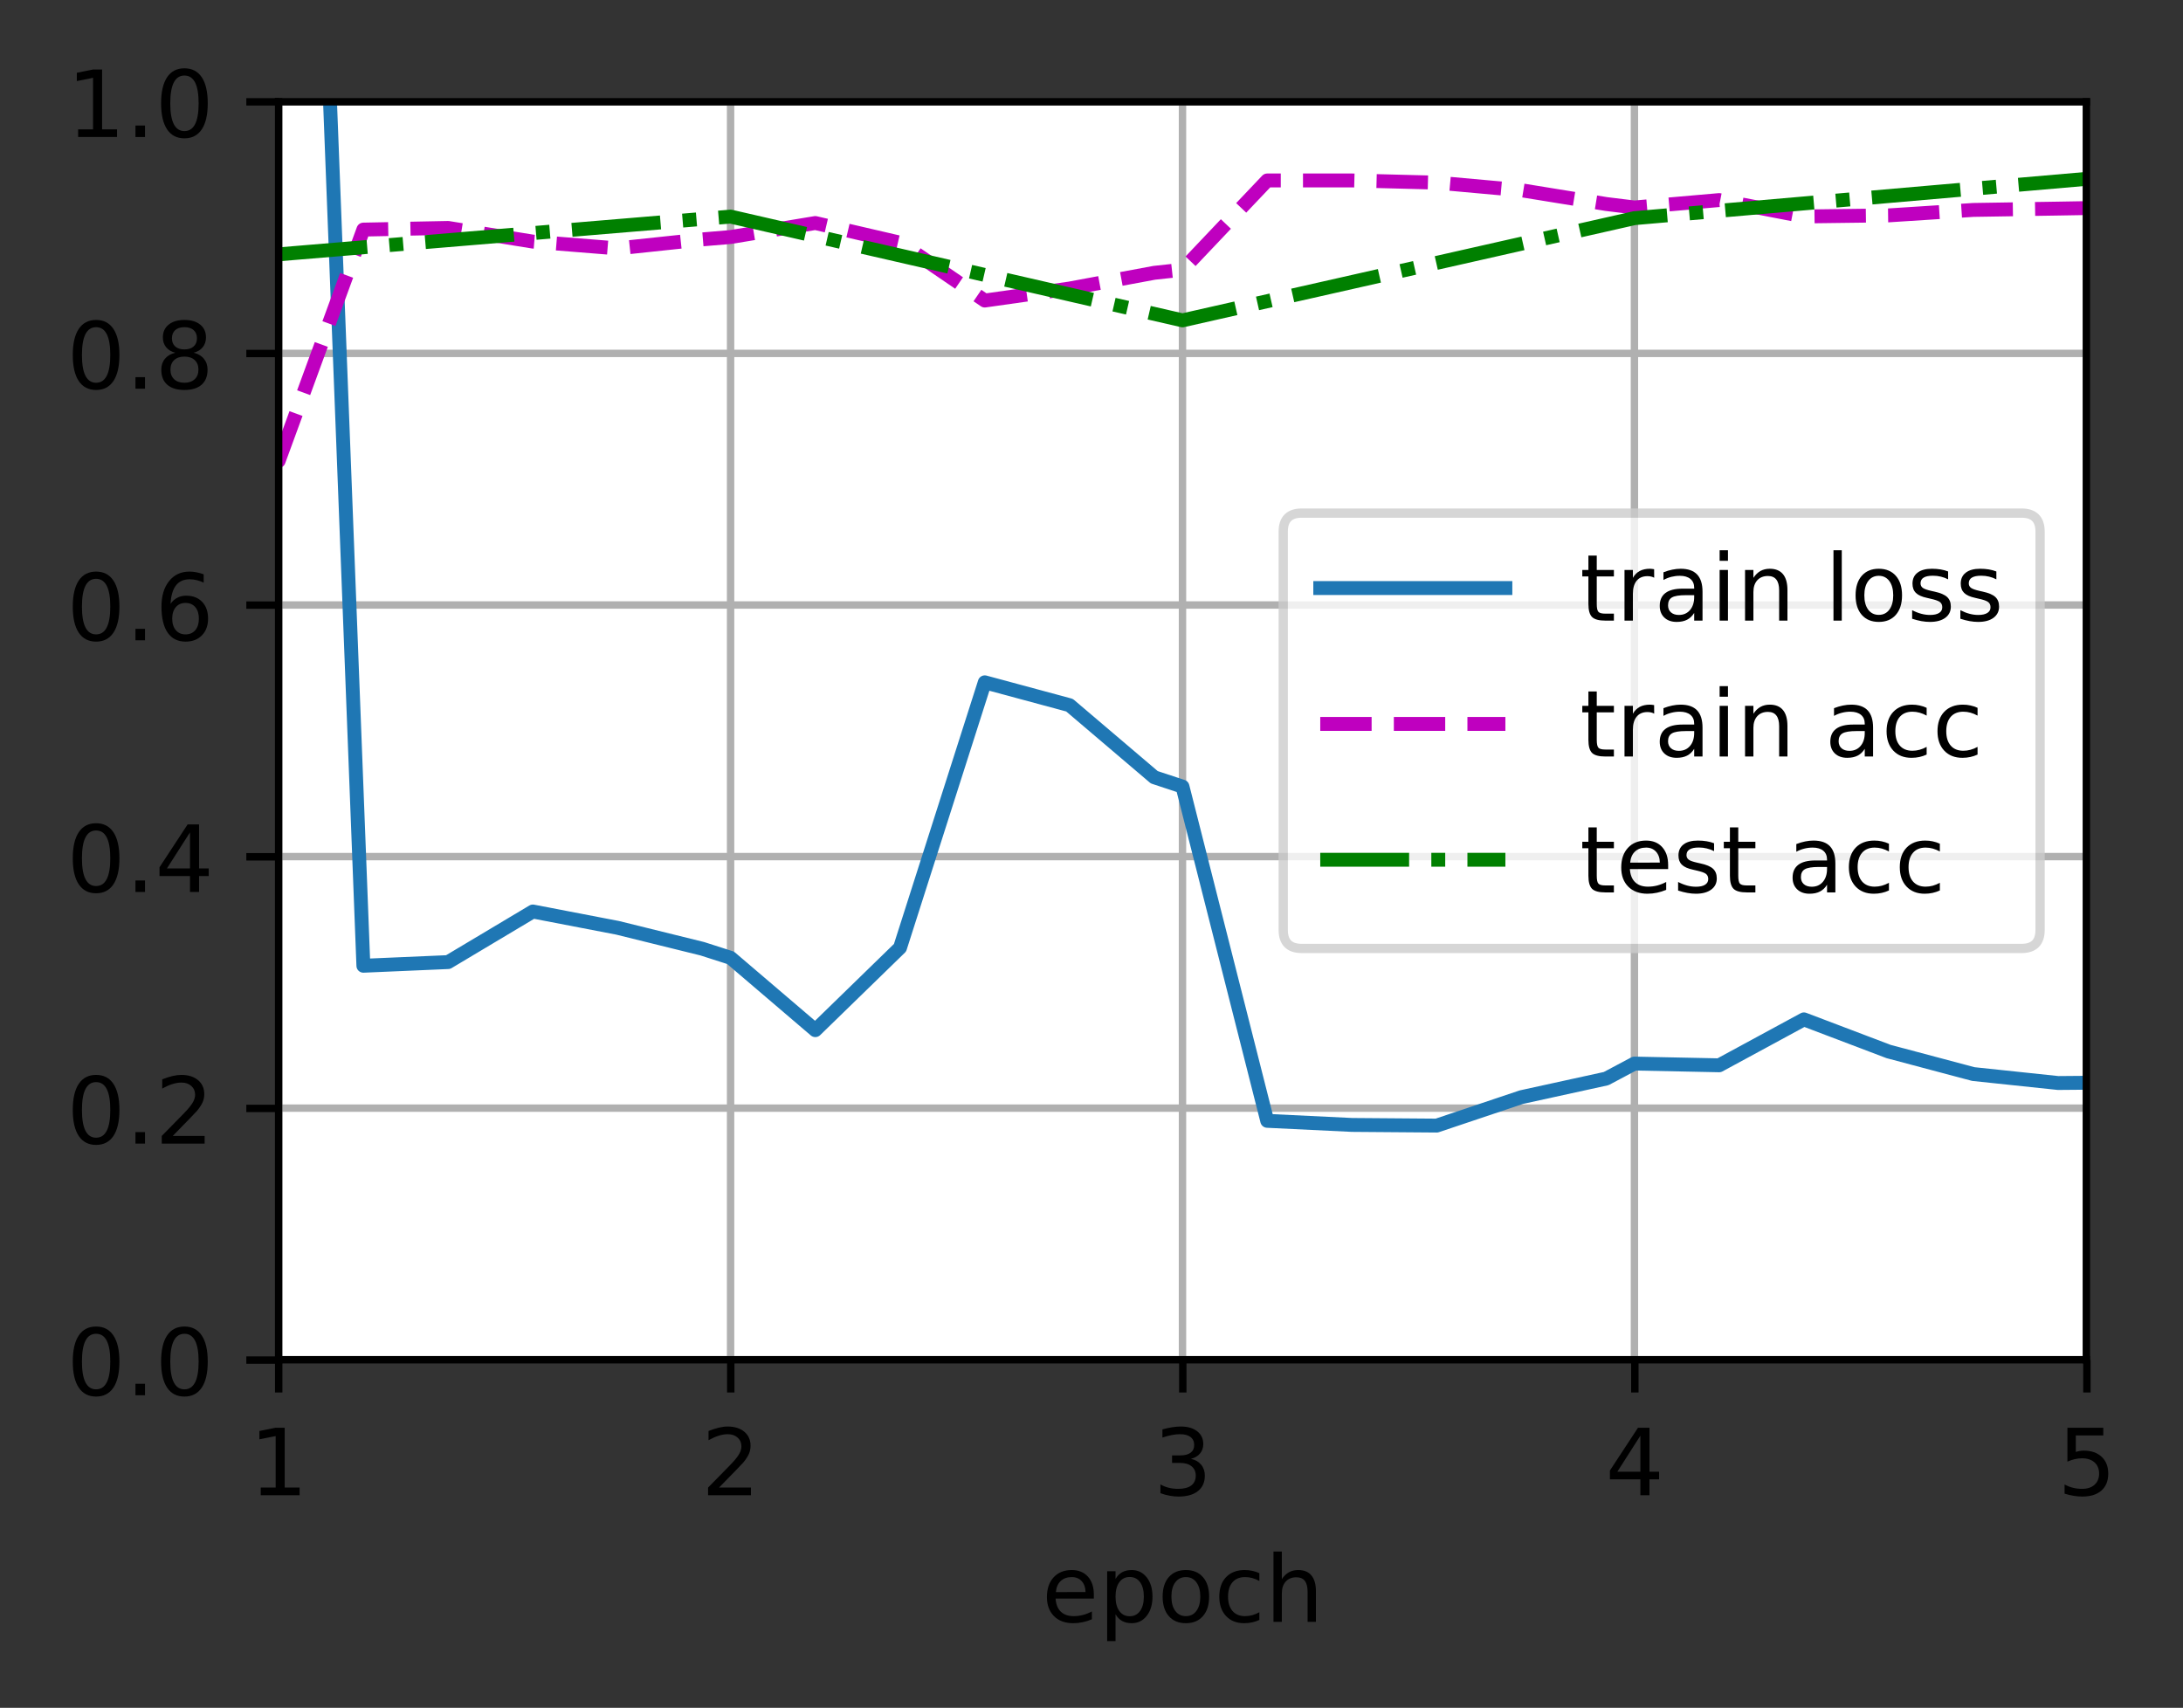 <?xml version="1.0" encoding="UTF-8"?>
<svg xmlns="http://www.w3.org/2000/svg" xmlns:xlink="http://www.w3.org/1999/xlink" width="314.379" height="245.941" viewBox="0 0 314.379 245.941" version="1.1">
<rect x="0" y="0" width="314.379" height="245.941" fill="#333333" stroke="none"/>
<defs>
<clipPath id="clip1">
  <path d="M 40.137 14.664 L 41 14.664 L 41 195.867 L 40.137 195.867 Z M 40.137 14.664 "/>
</clipPath>
<clipPath id="clip2">
  <path d="M 104 14.664 L 106 14.664 L 106 195.867 L 104 195.867 Z M 104 14.664 "/>
</clipPath>
<clipPath id="clip3">
  <path d="M 169 14.664 L 172 14.664 L 172 195.867 L 169 195.867 Z M 169 14.664 "/>
</clipPath>
<clipPath id="clip4">
  <path d="M 234 14.664 L 237 14.664 L 237 195.867 L 234 195.867 Z M 234 14.664 "/>
</clipPath>
<clipPath id="clip5">
  <path d="M 299 14.664 L 300.539 14.664 L 300.539 195.867 L 299 195.867 Z M 299 14.664 "/>
</clipPath>
<clipPath id="clip6">
  <path d="M 40.137 195 L 300.539 195 L 300.539 195.867 L 40.137 195.867 Z M 40.137 195 "/>
</clipPath>
<clipPath id="clip7">
  <path d="M 40.137 158 L 300.539 158 L 300.539 161 L 40.137 161 Z M 40.137 158 "/>
</clipPath>
<clipPath id="clip8">
  <path d="M 40.137 122 L 300.539 122 L 300.539 125 L 40.137 125 Z M 40.137 122 "/>
</clipPath>
<clipPath id="clip9">
  <path d="M 40.137 86 L 300.539 86 L 300.539 88 L 40.137 88 Z M 40.137 86 "/>
</clipPath>
<clipPath id="clip10">
  <path d="M 40.137 50 L 300.539 50 L 300.539 52 L 40.137 52 Z M 40.137 50 "/>
</clipPath>
<clipPath id="clip11">
  <path d="M 40.137 14.664 L 300.539 14.664 L 300.539 16 L 40.137 16 Z M 40.137 14.664 "/>
</clipPath>
<clipPath id="clip12">
  <path d="M 45 14.664 L 300.539 14.664 L 300.539 164 L 45 164 Z M 45 14.664 "/>
</clipPath>
<clipPath id="clip13">
  <path d="M 40.137 24 L 300.539 24 L 300.539 100 L 40.137 100 Z M 40.137 24 "/>
</clipPath>
<clipPath id="clip14">
  <path d="M 40.137 24 L 300.539 24 L 300.539 48 L 40.137 48 Z M 40.137 24 "/>
</clipPath>
<filter id="alpha" filterUnits="objectBoundingBox" x="0%" y="0%" width="100%" height="100%">
  <feColorMatrix type="matrix" in="SourceGraphic" values="0 0 0 0 1 0 0 0 0 1 0 0 0 0 1 0 0 0 1 0"/>
</filter>
<mask id="mask0">
  <g filter="url(#alpha)">
<rect x="0" y="0" width="314.379" height="245.941" style="fill:rgb(0%,0%,0%);fill-opacity:0.8;stroke:none;"/>
  </g>
</mask>
<clipPath id="clip15">
  <rect x="0" y="0" width="315" height="246"/>
</clipPath>
<g id="surface5" clip-path="url(#clip15)">
<path style="fill-rule:nonzero;fill:rgb(100%,100%,100%);fill-opacity:1;stroke-width:1;stroke-linecap:butt;stroke-linejoin:miter;stroke:rgb(80%,80%,80%);stroke-opacity:1;stroke-miterlimit:4;" d="M 140.634 102.466 L 218.402 102.466 C 219.735 102.466 220.403 101.801 220.403 100.468 L 220.403 57.431 C 220.403 56.098 219.735 55.433 218.402 55.433 L 140.634 55.433 C 139.301 55.433 138.636 56.098 138.636 57.431 L 138.636 100.468 C 138.636 101.801 139.301 102.466 140.634 102.466 Z M 140.634 102.466 " transform="matrix(1.333,0,0,1.333,0,0)"/>
</g>
</defs>
<g id="surface1">
<path style=" stroke:none;fill-rule:nonzero;fill:rgb(100%,100%,100%);fill-opacity:1;" d="M 40.137 195.867 L 300.539 195.867 L 300.539 14.664 L 40.137 14.664 Z M 40.137 195.867 "/>
<g clip-path="url(#clip1)" clip-rule="nonzero">
<path style="fill:none;stroke-width:0.8;stroke-linecap:square;stroke-linejoin:round;stroke:rgb(69.02%,69.02%,69.02%);stroke-opacity:1;stroke-miterlimit:4;" d="M 30.103 146.9 L 30.103 10.998 " transform="matrix(1.333,0,0,1.333,0,0)"/>
</g>
<path style="fill:none;stroke-width:0.8;stroke-linecap:butt;stroke-linejoin:round;stroke:rgb(0%,0%,0%);stroke-opacity:1;stroke-miterlimit:4;" d="M -0.001 0.001 L -0.001 3.499 " transform="matrix(1.333,0,0,1.333,40.137,195.866)"/>
<path style=" stroke:none;fill-rule:nonzero;fill:rgb(0%,0%,0%);fill-opacity:1;" d="M 37.551 214.223 L 39.699 214.223 L 39.699 206.809 L 37.359 207.277 L 37.359 206.078 L 39.684 205.609 L 41 205.609 L 41 214.223 L 43.148 214.223 L 43.148 215.332 L 37.551 215.332 Z M 37.551 214.223 "/>
<g clip-path="url(#clip2)" clip-rule="nonzero">
<path style="fill:none;stroke-width:0.8;stroke-linecap:square;stroke-linejoin:round;stroke:rgb(69.02%,69.02%,69.02%);stroke-opacity:1;stroke-miterlimit:4;" d="M 78.929 146.9 L 78.929 10.998 " transform="matrix(1.333,0,0,1.333,0,0)"/>
</g>
<path style="fill:none;stroke-width:0.8;stroke-linecap:butt;stroke-linejoin:round;stroke:rgb(0%,0%,0%);stroke-opacity:1;stroke-miterlimit:4;" d="M 0.001 0.001 L 0.001 3.499 " transform="matrix(1.333,0,0,1.333,105.237,195.866)"/>
<path style=" stroke:none;fill-rule:nonzero;fill:rgb(0%,0%,0%);fill-opacity:1;" d="M 103.555 214.223 L 108.145 214.223 L 108.145 215.332 L 101.973 215.332 L 101.973 214.223 C 102.473 213.707 103.152 213.016 104.012 212.145 C 104.875 211.273 105.418 210.711 105.637 210.461 C 106.059 209.988 106.352 209.586 106.52 209.258 C 106.688 208.93 106.77 208.609 106.77 208.293 C 106.77 207.777 106.59 207.355 106.227 207.031 C 105.863 206.703 105.391 206.539 104.809 206.539 C 104.398 206.539 103.961 206.613 103.504 206.754 C 103.047 206.898 102.559 207.117 102.039 207.406 L 102.039 206.078 C 102.566 205.867 103.062 205.707 103.52 205.598 C 103.98 205.488 104.402 205.434 104.785 205.434 C 105.793 205.434 106.594 205.688 107.195 206.191 C 107.793 206.695 108.09 207.367 108.09 208.207 C 108.09 208.605 108.016 208.988 107.867 209.344 C 107.719 209.703 107.445 210.125 107.051 210.609 C 106.941 210.734 106.598 211.102 106.016 211.699 C 105.434 212.301 104.613 213.145 103.555 214.223 Z M 103.555 214.223 "/>
<g clip-path="url(#clip3)" clip-rule="nonzero">
<path style="fill:none;stroke-width:0.8;stroke-linecap:square;stroke-linejoin:round;stroke:rgb(69.02%,69.02%,69.02%);stroke-opacity:1;stroke-miterlimit:4;" d="M 127.752 146.9 L 127.752 10.998 " transform="matrix(1.333,0,0,1.333,0,0)"/>
</g>
<path style="fill:none;stroke-width:0.8;stroke-linecap:butt;stroke-linejoin:round;stroke:rgb(0%,0%,0%);stroke-opacity:1;stroke-miterlimit:4;" d="M -0.001 0.001 L -0.001 3.499 " transform="matrix(1.333,0,0,1.333,170.338,195.866)"/>
<path style=" stroke:none;fill-rule:nonzero;fill:rgb(0%,0%,0%);fill-opacity:1;" d="M 171.508 210.09 C 172.137 210.223 172.625 210.504 172.98 210.93 C 173.332 211.355 173.512 211.879 173.512 212.504 C 173.512 213.465 173.18 214.207 172.52 214.73 C 171.859 215.258 170.922 215.52 169.707 215.52 C 169.301 215.52 168.883 215.48 168.449 215.398 C 168.02 215.32 167.57 215.199 167.113 215.035 L 167.113 213.77 C 167.477 213.98 167.875 214.141 168.309 214.25 C 168.742 214.355 169.195 214.41 169.672 214.41 C 170.496 214.41 171.121 214.25 171.555 213.926 C 171.984 213.598 172.203 213.125 172.203 212.504 C 172.203 211.93 172 211.484 171.602 211.16 C 171.199 210.836 170.641 210.676 169.926 210.676 L 168.793 210.676 L 168.793 209.594 L 169.977 209.594 C 170.621 209.594 171.117 209.465 171.461 209.207 C 171.805 208.949 171.977 208.578 171.977 208.09 C 171.977 207.594 171.797 207.211 171.445 206.941 C 171.09 206.676 170.586 206.539 169.926 206.539 C 169.562 206.539 169.176 206.582 168.766 206.66 C 168.352 206.738 167.898 206.859 167.402 207.023 L 167.402 205.852 C 167.902 205.711 168.371 205.609 168.809 205.539 C 169.246 205.469 169.656 205.434 170.043 205.434 C 171.039 205.434 171.828 205.66 172.41 206.117 C 172.992 206.57 173.285 207.18 173.285 207.953 C 173.285 208.492 173.129 208.945 172.82 209.316 C 172.512 209.688 172.074 209.945 171.508 210.09 Z M 171.508 210.09 "/>
<g clip-path="url(#clip4)" clip-rule="nonzero">
<path style="fill:none;stroke-width:0.8;stroke-linecap:square;stroke-linejoin:round;stroke:rgb(69.02%,69.02%,69.02%);stroke-opacity:1;stroke-miterlimit:4;" d="M 176.578 146.9 L 176.578 10.998 " transform="matrix(1.333,0,0,1.333,0,0)"/>
</g>
<path style="fill:none;stroke-width:0.8;stroke-linecap:butt;stroke-linejoin:round;stroke:rgb(0%,0%,0%);stroke-opacity:1;stroke-miterlimit:4;" d="M 0 0.001 L 0 3.499 " transform="matrix(1.333,0,0,1.333,235.438,195.866)"/>
<path style=" stroke:none;fill-rule:nonzero;fill:rgb(0%,0%,0%);fill-opacity:1;" d="M 236.234 206.754 L 232.914 211.945 L 236.234 211.945 Z M 235.891 205.609 L 237.543 205.609 L 237.543 211.945 L 238.93 211.945 L 238.93 213.039 L 237.543 213.039 L 237.543 215.332 L 236.234 215.332 L 236.234 213.039 L 231.848 213.039 L 231.848 211.77 Z M 235.891 205.609 "/>
<g clip-path="url(#clip5)" clip-rule="nonzero">
<path style="fill:none;stroke-width:0.8;stroke-linecap:square;stroke-linejoin:round;stroke:rgb(69.02%,69.02%,69.02%);stroke-opacity:1;stroke-miterlimit:4;" d="M 225.404 146.9 L 225.404 10.998 " transform="matrix(1.333,0,0,1.333,0,0)"/>
</g>
<path style="fill:none;stroke-width:0.8;stroke-linecap:butt;stroke-linejoin:round;stroke:rgb(0%,0%,0%);stroke-opacity:1;stroke-miterlimit:4;" d="M 0.001 0.001 L 0.001 3.499 " transform="matrix(1.333,0,0,1.333,300.537,195.866)"/>
<path style=" stroke:none;fill-rule:nonzero;fill:rgb(0%,0%,0%);fill-opacity:1;" d="M 297.734 205.609 L 302.898 205.609 L 302.898 206.719 L 298.941 206.719 L 298.941 209.098 C 299.129 209.035 299.32 208.984 299.512 208.953 C 299.703 208.922 299.895 208.906 300.086 208.906 C 301.172 208.906 302.027 209.203 302.664 209.797 C 303.297 210.391 303.613 211.195 303.613 212.211 C 303.613 213.258 303.289 214.07 302.637 214.652 C 301.984 215.23 301.066 215.52 299.883 215.52 C 299.477 215.52 299.059 215.484 298.637 215.414 C 298.215 215.348 297.777 215.242 297.324 215.102 L 297.324 213.781 C 297.715 213.992 298.117 214.152 298.535 214.254 C 298.953 214.359 299.391 214.41 299.855 214.41 C 300.609 214.41 301.203 214.215 301.641 213.82 C 302.078 213.426 302.297 212.891 302.297 212.211 C 302.297 211.535 302.078 211 301.641 210.605 C 301.203 210.211 300.609 210.012 299.855 210.012 C 299.504 210.012 299.152 210.051 298.805 210.129 C 298.457 210.207 298.098 210.328 297.734 210.492 Z M 297.734 205.609 "/>
<path style=" stroke:none;fill-rule:nonzero;fill:rgb(0%,0%,0%);fill-opacity:1;" d="M 157.527 229.621 L 157.527 230.207 L 152.02 230.207 C 152.07 231.031 152.32 231.66 152.766 232.094 C 153.211 232.523 153.828 232.742 154.621 232.742 C 155.082 232.742 155.527 232.684 155.961 232.57 C 156.391 232.461 156.82 232.289 157.246 232.062 L 157.246 233.195 C 156.816 233.379 156.375 233.52 155.926 233.613 C 155.473 233.711 155.016 233.758 154.551 233.758 C 153.387 233.758 152.465 233.418 151.789 232.742 C 151.109 232.066 150.77 231.148 150.77 229.992 C 150.77 228.801 151.09 227.852 151.734 227.152 C 152.379 226.453 153.25 226.102 154.344 226.102 C 155.324 226.102 156.102 226.418 156.672 227.051 C 157.242 227.68 157.527 228.539 157.527 229.621 Z M 156.328 229.27 C 156.32 228.617 156.137 228.094 155.777 227.703 C 155.422 227.312 154.945 227.117 154.355 227.117 C 153.688 227.117 153.152 227.305 152.754 227.684 C 152.352 228.059 152.121 228.594 152.059 229.277 Z M 156.328 229.27 "/>
<path style=" stroke:none;fill-rule:nonzero;fill:rgb(0%,0%,0%);fill-opacity:1;" d="M 160.652 232.473 L 160.652 236.34 L 159.445 236.34 L 159.445 226.277 L 160.652 226.277 L 160.652 227.383 C 160.902 226.949 161.223 226.629 161.605 226.418 C 161.988 226.207 162.449 226.102 162.98 226.102 C 163.867 226.102 164.586 226.453 165.141 227.156 C 165.695 227.859 165.973 228.781 165.973 229.93 C 165.973 231.074 165.695 232 165.141 232.703 C 164.586 233.406 163.867 233.758 162.98 233.758 C 162.449 233.758 161.988 233.652 161.605 233.441 C 161.223 233.23 160.902 232.906 160.652 232.473 Z M 164.727 229.93 C 164.727 229.047 164.547 228.355 164.184 227.855 C 163.82 227.355 163.324 227.102 162.691 227.102 C 162.055 227.102 161.559 227.355 161.195 227.855 C 160.832 228.355 160.652 229.047 160.652 229.93 C 160.652 230.809 160.832 231.5 161.195 232 C 161.559 232.504 162.055 232.754 162.691 232.754 C 163.324 232.754 163.82 232.504 164.184 232 C 164.547 231.5 164.727 230.809 164.727 229.93 Z M 164.727 229.93 "/>
<path style=" stroke:none;fill-rule:nonzero;fill:rgb(0%,0%,0%);fill-opacity:1;" d="M 170.781 227.117 C 170.141 227.117 169.633 227.367 169.258 227.867 C 168.883 228.367 168.699 229.055 168.699 229.93 C 168.699 230.801 168.883 231.488 169.254 231.988 C 169.625 232.488 170.137 232.742 170.781 232.742 C 171.422 232.742 171.926 232.488 172.297 231.988 C 172.672 231.48 172.859 230.797 172.859 229.93 C 172.859 229.062 172.672 228.379 172.297 227.875 C 171.926 227.367 171.422 227.117 170.781 227.117 Z M 170.781 226.102 C 171.824 226.102 172.641 226.441 173.234 227.117 C 173.832 227.793 174.129 228.73 174.129 229.93 C 174.129 231.121 173.832 232.059 173.234 232.738 C 172.641 233.418 171.824 233.758 170.781 233.758 C 169.734 233.758 168.914 233.418 168.324 232.738 C 167.73 232.059 167.434 231.121 167.434 229.93 C 167.434 228.73 167.73 227.793 168.324 227.117 C 168.914 226.441 169.734 226.102 170.781 226.102 Z M 170.781 226.102 "/>
<path style=" stroke:none;fill-rule:nonzero;fill:rgb(0%,0%,0%);fill-opacity:1;" d="M 181.363 226.555 L 181.363 227.676 C 181.023 227.488 180.684 227.348 180.344 227.254 C 180.004 227.164 179.66 227.117 179.312 227.117 C 178.535 227.117 177.93 227.363 177.5 227.855 C 177.07 228.348 176.855 229.039 176.855 229.93 C 176.855 230.82 177.07 231.512 177.5 232.004 C 177.93 232.496 178.535 232.742 179.312 232.742 C 179.66 232.742 180.004 232.695 180.344 232.602 C 180.684 232.508 181.023 232.367 181.363 232.18 L 181.363 233.289 C 181.027 233.445 180.68 233.562 180.32 233.637 C 179.965 233.719 179.586 233.758 179.18 233.758 C 178.082 233.758 177.207 233.414 176.562 232.723 C 175.914 232.031 175.594 231.102 175.594 229.93 C 175.594 228.738 175.918 227.805 176.57 227.125 C 177.227 226.441 178.121 226.102 179.258 226.102 C 179.629 226.102 179.988 226.141 180.34 226.215 C 180.691 226.289 181.031 226.402 181.363 226.555 Z M 181.363 226.555 "/>
<path style=" stroke:none;fill-rule:nonzero;fill:rgb(0%,0%,0%);fill-opacity:1;" d="M 189.508 229.164 L 189.508 233.566 L 188.309 233.566 L 188.309 229.207 C 188.309 228.516 188.176 228 187.906 227.656 C 187.637 227.312 187.23 227.145 186.695 227.145 C 186.047 227.145 185.535 227.348 185.164 227.762 C 184.789 228.172 184.602 228.734 184.602 229.445 L 184.602 233.566 L 183.398 233.566 L 183.398 223.438 L 184.602 223.438 L 184.602 227.41 C 184.891 226.969 185.227 226.645 185.617 226.426 C 186.004 226.211 186.453 226.102 186.961 226.102 C 187.797 226.102 188.434 226.359 188.859 226.879 C 189.293 227.395 189.508 228.16 189.508 229.164 Z M 189.508 229.164 "/>
<g clip-path="url(#clip6)" clip-rule="nonzero">
<path style="fill:none;stroke-width:0.8;stroke-linecap:square;stroke-linejoin:round;stroke:rgb(69.02%,69.02%,69.02%);stroke-opacity:1;stroke-miterlimit:4;" d="M 30.103 146.9 L 225.404 146.9 " transform="matrix(1.333,0,0,1.333,0,0)"/>
</g>
<path style="fill:none;stroke-width:0.8;stroke-linecap:butt;stroke-linejoin:round;stroke:rgb(0%,0%,0%);stroke-opacity:1;stroke-miterlimit:4;" d="M -0.001 0.001 L -3.499 0.001 " transform="matrix(1.333,0,0,1.333,40.137,195.866)"/>
<path style=" stroke:none;fill-rule:nonzero;fill:rgb(0%,0%,0%);fill-opacity:1;" d="M 13.836 192.078 C 13.16 192.078 12.652 192.41 12.309 193.078 C 11.969 193.742 11.801 194.742 11.801 196.082 C 11.801 197.414 11.969 198.414 12.309 199.078 C 12.652 199.746 13.16 200.078 13.836 200.078 C 14.52 200.078 15.031 199.746 15.371 199.078 C 15.711 198.414 15.883 197.414 15.883 196.082 C 15.883 194.742 15.711 193.742 15.371 193.078 C 15.031 192.41 14.52 192.078 13.836 192.078 Z M 13.836 191.035 C 14.93 191.035 15.762 191.465 16.336 192.328 C 16.91 193.191 17.199 194.441 17.199 196.082 C 17.199 197.719 16.91 198.965 16.336 199.828 C 15.762 200.691 14.93 201.121 13.836 201.121 C 12.75 201.121 11.918 200.691 11.34 199.828 C 10.766 198.965 10.48 197.719 10.48 196.082 C 10.48 194.441 10.766 193.191 11.34 192.328 C 11.918 191.465 12.75 191.035 13.836 191.035 Z M 13.836 191.035 "/>
<path style=" stroke:none;fill-rule:nonzero;fill:rgb(0%,0%,0%);fill-opacity:1;" d="M 19.508 199.277 L 20.883 199.277 L 20.883 200.93 L 19.508 200.93 Z M 19.508 199.277 "/>
<path style=" stroke:none;fill-rule:nonzero;fill:rgb(0%,0%,0%);fill-opacity:1;" d="M 26.559 192.078 C 25.883 192.078 25.375 192.41 25.031 193.078 C 24.691 193.742 24.52 194.742 24.52 196.082 C 24.52 197.414 24.691 198.414 25.031 199.078 C 25.375 199.746 25.883 200.078 26.559 200.078 C 27.242 200.078 27.75 199.746 28.094 199.078 C 28.434 198.414 28.605 197.414 28.605 196.082 C 28.605 194.742 28.434 193.742 28.094 193.078 C 27.75 192.41 27.242 192.078 26.559 192.078 Z M 26.559 191.035 C 27.648 191.035 28.48 191.465 29.059 192.328 C 29.633 193.191 29.918 194.441 29.918 196.082 C 29.918 197.719 29.633 198.965 29.059 199.828 C 28.48 200.691 27.648 201.121 26.559 201.121 C 25.469 201.121 24.637 200.691 24.062 199.828 C 23.488 198.965 23.199 197.719 23.199 196.082 C 23.199 194.441 23.488 193.191 24.062 192.328 C 24.637 191.465 25.469 191.035 26.559 191.035 Z M 26.559 191.035 "/>
<g clip-path="url(#clip7)" clip-rule="nonzero">
<path style="fill:none;stroke-width:0.8;stroke-linecap:square;stroke-linejoin:round;stroke:rgb(69.02%,69.02%,69.02%);stroke-opacity:1;stroke-miterlimit:4;" d="M 30.103 119.719 L 225.404 119.719 " transform="matrix(1.333,0,0,1.333,0,0)"/>
</g>
<path style="fill:none;stroke-width:0.8;stroke-linecap:butt;stroke-linejoin:round;stroke:rgb(0%,0%,0%);stroke-opacity:1;stroke-miterlimit:4;" d="M -0.001 -0 L -3.499 -0 " transform="matrix(1.333,0,0,1.333,40.137,159.626)"/>
<path style=" stroke:none;fill-rule:nonzero;fill:rgb(0%,0%,0%);fill-opacity:1;" d="M 13.836 155.836 C 13.16 155.836 12.652 156.172 12.309 156.836 C 11.969 157.504 11.801 158.504 11.801 159.84 C 11.801 161.172 11.969 162.172 12.309 162.84 C 12.652 163.504 13.16 163.84 13.836 163.84 C 14.52 163.84 15.031 163.504 15.371 162.84 C 15.711 162.172 15.883 161.172 15.883 159.84 C 15.883 158.504 15.711 157.504 15.371 156.836 C 15.031 156.172 14.52 155.836 13.836 155.836 Z M 13.836 154.797 C 14.93 154.797 15.762 155.227 16.336 156.09 C 16.91 156.949 17.199 158.199 17.199 159.84 C 17.199 161.477 16.91 162.727 16.336 163.59 C 15.762 164.449 14.93 164.879 13.836 164.879 C 12.75 164.879 11.918 164.449 11.34 163.59 C 10.766 162.727 10.48 161.477 10.48 159.84 C 10.48 158.199 10.766 156.949 11.34 156.09 C 11.918 155.227 12.75 154.797 13.836 154.797 Z M 13.836 154.797 "/>
<path style=" stroke:none;fill-rule:nonzero;fill:rgb(0%,0%,0%);fill-opacity:1;" d="M 19.508 163.035 L 20.883 163.035 L 20.883 164.691 L 19.508 164.691 Z M 19.508 163.035 "/>
<path style=" stroke:none;fill-rule:nonzero;fill:rgb(0%,0%,0%);fill-opacity:1;" d="M 24.879 163.586 L 29.469 163.586 L 29.469 164.691 L 23.297 164.691 L 23.297 163.586 C 23.797 163.066 24.477 162.375 25.34 161.504 C 26.199 160.637 26.742 160.074 26.965 159.82 C 27.383 159.348 27.676 158.949 27.844 158.621 C 28.012 158.293 28.098 157.969 28.098 157.652 C 28.098 157.137 27.914 156.715 27.551 156.391 C 27.191 156.066 26.719 155.902 26.137 155.902 C 25.723 155.902 25.289 155.973 24.828 156.117 C 24.371 156.258 23.883 156.477 23.363 156.77 L 23.363 155.438 C 23.891 155.227 24.387 155.066 24.848 154.957 C 25.309 154.848 25.73 154.797 26.109 154.797 C 27.117 154.797 27.922 155.047 28.52 155.551 C 29.117 156.055 29.418 156.727 29.418 157.566 C 29.418 157.969 29.344 158.348 29.191 158.707 C 29.043 159.062 28.77 159.484 28.375 159.969 C 28.266 160.098 27.922 160.461 27.34 161.062 C 26.758 161.664 25.938 162.504 24.879 163.586 Z M 24.879 163.586 "/>
<g clip-path="url(#clip8)" clip-rule="nonzero">
<path style="fill:none;stroke-width:0.8;stroke-linecap:square;stroke-linejoin:round;stroke:rgb(69.02%,69.02%,69.02%);stroke-opacity:1;stroke-miterlimit:4;" d="M 30.103 92.54 L 225.404 92.54 " transform="matrix(1.333,0,0,1.333,0,0)"/>
</g>
<path style="fill:none;stroke-width:0.8;stroke-linecap:butt;stroke-linejoin:round;stroke:rgb(0%,0%,0%);stroke-opacity:1;stroke-miterlimit:4;" d="M -0.001 0.001 L -3.499 0.001 " transform="matrix(1.333,0,0,1.333,40.137,123.386)"/>
<path style=" stroke:none;fill-rule:nonzero;fill:rgb(0%,0%,0%);fill-opacity:1;" d="M 13.836 119.598 C 13.16 119.598 12.652 119.93 12.309 120.598 C 11.969 121.262 11.801 122.266 11.801 123.602 C 11.801 124.934 11.969 125.934 12.309 126.598 C 12.652 127.266 13.16 127.598 13.836 127.598 C 14.52 127.598 15.031 127.266 15.371 126.598 C 15.711 125.934 15.883 124.934 15.883 123.602 C 15.883 122.266 15.711 121.262 15.371 120.598 C 15.031 119.93 14.52 119.598 13.836 119.598 Z M 13.836 118.555 C 14.93 118.555 15.762 118.988 16.336 119.848 C 16.91 120.711 17.199 121.961 17.199 123.602 C 17.199 125.238 16.91 126.488 16.336 127.348 C 15.762 128.211 14.93 128.641 13.836 128.641 C 12.75 128.641 11.918 128.211 11.34 127.348 C 10.766 126.488 10.48 125.238 10.48 123.602 C 10.48 121.961 10.766 120.711 11.34 119.848 C 11.918 118.988 12.75 118.555 13.836 118.555 Z M 13.836 118.555 "/>
<path style=" stroke:none;fill-rule:nonzero;fill:rgb(0%,0%,0%);fill-opacity:1;" d="M 19.508 126.797 L 20.883 126.797 L 20.883 128.453 L 19.508 128.453 Z M 19.508 126.797 "/>
<path style=" stroke:none;fill-rule:nonzero;fill:rgb(0%,0%,0%);fill-opacity:1;" d="M 27.359 119.875 L 24.039 125.066 L 27.359 125.066 Z M 27.016 118.73 L 28.668 118.73 L 28.668 125.066 L 30.059 125.066 L 30.059 126.16 L 28.668 126.16 L 28.668 128.453 L 27.359 128.453 L 27.359 126.16 L 22.973 126.16 L 22.973 124.891 Z M 27.016 118.73 "/>
<g clip-path="url(#clip9)" clip-rule="nonzero">
<path style="fill:none;stroke-width:0.8;stroke-linecap:square;stroke-linejoin:round;stroke:rgb(69.02%,69.02%,69.02%);stroke-opacity:1;stroke-miterlimit:4;" d="M 30.103 65.358 L 225.404 65.358 " transform="matrix(1.333,0,0,1.333,0,0)"/>
</g>
<path style="fill:none;stroke-width:0.8;stroke-linecap:butt;stroke-linejoin:round;stroke:rgb(0%,0%,0%);stroke-opacity:1;stroke-miterlimit:4;" d="M -0.001 -0.001 L -3.499 -0.001 " transform="matrix(1.333,0,0,1.333,40.137,87.146)"/>
<path style=" stroke:none;fill-rule:nonzero;fill:rgb(0%,0%,0%);fill-opacity:1;" d="M 13.836 83.355 C 13.16 83.355 12.652 83.691 12.309 84.355 C 11.969 85.023 11.801 86.023 11.801 87.359 C 11.801 88.691 11.969 89.691 12.309 90.359 C 12.652 91.027 13.16 91.359 13.836 91.359 C 14.52 91.359 15.031 91.027 15.371 90.359 C 15.711 89.691 15.883 88.691 15.883 87.359 C 15.883 86.023 15.711 85.023 15.371 84.355 C 15.031 83.691 14.52 83.355 13.836 83.355 Z M 13.836 82.316 C 14.93 82.316 15.762 82.746 16.336 83.609 C 16.91 84.469 17.199 85.723 17.199 87.359 C 17.199 88.996 16.91 90.246 16.336 91.109 C 15.762 91.969 14.93 92.402 13.836 92.402 C 12.75 92.402 11.918 91.969 11.34 91.109 C 10.766 90.246 10.48 88.996 10.48 87.359 C 10.48 85.723 10.766 84.469 11.34 83.609 C 11.918 82.746 12.75 82.316 13.836 82.316 Z M 13.836 82.316 "/>
<path style=" stroke:none;fill-rule:nonzero;fill:rgb(0%,0%,0%);fill-opacity:1;" d="M 19.508 90.559 L 20.883 90.559 L 20.883 92.211 L 19.508 92.211 Z M 19.508 90.559 "/>
<path style=" stroke:none;fill-rule:nonzero;fill:rgb(0%,0%,0%);fill-opacity:1;" d="M 26.723 86.828 C 26.133 86.828 25.664 87.031 25.32 87.434 C 24.977 87.836 24.801 88.391 24.801 89.094 C 24.801 89.793 24.977 90.344 25.32 90.75 C 25.664 91.156 26.133 91.359 26.723 91.359 C 27.312 91.359 27.781 91.156 28.125 90.75 C 28.469 90.344 28.641 89.793 28.641 89.094 C 28.641 88.391 28.469 87.836 28.125 87.434 C 27.781 87.031 27.312 86.828 26.723 86.828 Z M 29.332 82.703 L 29.332 83.902 C 29.004 83.746 28.672 83.629 28.332 83.547 C 27.996 83.465 27.664 83.422 27.332 83.422 C 26.465 83.422 25.801 83.715 25.344 84.301 C 24.887 84.887 24.625 85.773 24.562 86.957 C 24.816 86.578 25.137 86.289 25.523 86.09 C 25.91 85.887 26.336 85.785 26.801 85.785 C 27.777 85.785 28.547 86.082 29.113 86.676 C 29.684 87.266 29.965 88.074 29.965 89.094 C 29.965 90.09 29.672 90.891 29.078 91.496 C 28.488 92.098 27.703 92.402 26.723 92.402 C 25.598 92.402 24.738 91.969 24.145 91.109 C 23.551 90.246 23.254 88.996 23.254 87.359 C 23.254 85.824 23.617 84.602 24.348 83.688 C 25.074 82.773 26.055 82.316 27.281 82.316 C 27.613 82.316 27.945 82.348 28.281 82.414 C 28.617 82.48 28.969 82.574 29.332 82.703 Z M 29.332 82.703 "/>
<g clip-path="url(#clip10)" clip-rule="nonzero">
<path style="fill:none;stroke-width:0.8;stroke-linecap:square;stroke-linejoin:round;stroke:rgb(69.02%,69.02%,69.02%);stroke-opacity:1;stroke-miterlimit:4;" d="M 30.103 38.18 L 225.404 38.18 " transform="matrix(1.333,0,0,1.333,0,0)"/>
</g>
<path style="fill:none;stroke-width:0.8;stroke-linecap:butt;stroke-linejoin:round;stroke:rgb(0%,0%,0%);stroke-opacity:1;stroke-miterlimit:4;" d="M -0.001 0 L -3.499 0 " transform="matrix(1.333,0,0,1.333,40.137,50.906)"/>
<path style=" stroke:none;fill-rule:nonzero;fill:rgb(0%,0%,0%);fill-opacity:1;" d="M 13.836 47.117 C 13.16 47.117 12.652 47.449 12.309 48.117 C 11.969 48.781 11.801 49.785 11.801 51.121 C 11.801 52.453 11.969 53.453 12.309 54.121 C 12.652 54.785 13.16 55.121 13.836 55.121 C 14.52 55.121 15.031 54.785 15.371 54.121 C 15.711 53.453 15.883 52.453 15.883 51.121 C 15.883 49.785 15.711 48.781 15.371 48.117 C 15.031 47.449 14.52 47.117 13.836 47.117 Z M 13.836 46.074 C 14.93 46.074 15.762 46.508 16.336 47.371 C 16.91 48.23 17.199 49.48 17.199 51.121 C 17.199 52.758 16.91 54.008 16.336 54.871 C 15.762 55.73 14.93 56.16 13.836 56.16 C 12.75 56.16 11.918 55.73 11.34 54.871 C 10.766 54.008 10.48 52.758 10.48 51.121 C 10.48 49.48 10.766 48.23 11.34 47.371 C 11.918 46.508 12.75 46.074 13.836 46.074 Z M 13.836 46.074 "/>
<path style=" stroke:none;fill-rule:nonzero;fill:rgb(0%,0%,0%);fill-opacity:1;" d="M 19.508 54.316 L 20.883 54.316 L 20.883 55.973 L 19.508 55.973 Z M 19.508 54.316 "/>
<path style=" stroke:none;fill-rule:nonzero;fill:rgb(0%,0%,0%);fill-opacity:1;" d="M 26.559 51.355 C 25.934 51.355 25.441 51.523 25.082 51.855 C 24.727 52.191 24.547 52.652 24.547 53.234 C 24.547 53.82 24.727 54.281 25.082 54.617 C 25.441 54.953 25.934 55.121 26.559 55.121 C 27.184 55.121 27.676 54.949 28.035 54.613 C 28.398 54.277 28.578 53.816 28.578 53.234 C 28.578 52.652 28.398 52.191 28.039 51.855 C 27.684 51.523 27.188 51.355 26.559 51.355 Z M 25.246 50.797 C 24.68 50.656 24.242 50.395 23.926 50.008 C 23.613 49.621 23.453 49.148 23.453 48.594 C 23.453 47.816 23.73 47.203 24.285 46.754 C 24.84 46.301 25.598 46.074 26.559 46.074 C 27.527 46.074 28.285 46.301 28.84 46.754 C 29.391 47.203 29.664 47.816 29.664 48.594 C 29.664 49.148 29.508 49.621 29.191 50.008 C 28.879 50.395 28.441 50.656 27.883 50.797 C 28.516 50.945 29.008 51.23 29.359 51.664 C 29.715 52.094 29.891 52.617 29.891 53.234 C 29.891 54.18 29.605 54.902 29.031 55.406 C 28.453 55.91 27.633 56.16 26.559 56.16 C 25.488 56.16 24.664 55.91 24.09 55.406 C 23.512 54.902 23.227 54.18 23.227 53.234 C 23.227 52.617 23.402 52.094 23.758 51.664 C 24.117 51.23 24.609 50.945 25.246 50.797 Z M 24.762 48.719 C 24.762 49.223 24.922 49.613 25.234 49.895 C 25.551 50.18 25.992 50.32 26.559 50.32 C 27.125 50.32 27.566 50.18 27.883 49.895 C 28.203 49.613 28.363 49.223 28.363 48.719 C 28.363 48.215 28.203 47.82 27.883 47.539 C 27.566 47.258 27.125 47.117 26.559 47.117 C 25.992 47.117 25.551 47.258 25.234 47.539 C 24.922 47.82 24.762 48.215 24.762 48.719 Z M 24.762 48.719 "/>
<g clip-path="url(#clip11)" clip-rule="nonzero">
<path style="fill:none;stroke-width:0.8;stroke-linecap:square;stroke-linejoin:round;stroke:rgb(69.02%,69.02%,69.02%);stroke-opacity:1;stroke-miterlimit:4;" d="M 30.103 10.998 L 225.404 10.998 " transform="matrix(1.333,0,0,1.333,0,0)"/>
</g>
<path style="fill:none;stroke-width:0.8;stroke-linecap:butt;stroke-linejoin:round;stroke:rgb(0%,0%,0%);stroke-opacity:1;stroke-miterlimit:4;" d="M -0.001 -0.001 L -3.499 -0.001 " transform="matrix(1.333,0,0,1.333,40.137,14.666)"/>
<path style=" stroke:none;fill-rule:nonzero;fill:rgb(0%,0%,0%);fill-opacity:1;" d="M 11.254 18.625 L 13.402 18.625 L 13.402 11.207 L 11.066 11.676 L 11.066 10.48 L 13.391 10.012 L 14.703 10.012 L 14.703 18.625 L 16.852 18.625 L 16.852 19.73 L 11.254 19.73 Z M 11.254 18.625 "/>
<path style=" stroke:none;fill-rule:nonzero;fill:rgb(0%,0%,0%);fill-opacity:1;" d="M 19.508 18.078 L 20.883 18.078 L 20.883 19.73 L 19.508 19.73 Z M 19.508 18.078 "/>
<path style=" stroke:none;fill-rule:nonzero;fill:rgb(0%,0%,0%);fill-opacity:1;" d="M 26.559 10.879 C 25.883 10.879 25.375 11.211 25.031 11.879 C 24.691 12.543 24.52 13.543 24.52 14.883 C 24.52 16.215 24.691 17.211 25.031 17.879 C 25.375 18.547 25.883 18.879 26.559 18.879 C 27.242 18.879 27.75 18.547 28.094 17.879 C 28.434 17.211 28.605 16.215 28.605 14.883 C 28.605 13.543 28.434 12.543 28.094 11.879 C 27.75 11.211 27.242 10.879 26.559 10.879 Z M 26.559 9.836 C 27.648 9.836 28.48 10.266 29.059 11.129 C 29.633 11.992 29.918 13.242 29.918 14.883 C 29.918 16.516 29.633 17.766 29.059 18.629 C 28.48 19.492 27.648 19.922 26.559 19.922 C 25.469 19.922 24.637 19.492 24.062 18.629 C 23.488 17.766 23.199 16.516 23.199 14.883 C 23.199 13.242 23.488 11.992 24.062 11.129 C 24.637 10.266 25.469 9.836 26.559 9.836 Z M 26.559 9.836 "/>
<g clip-path="url(#clip12)" clip-rule="nonzero">
<path style="fill:none;stroke-width:1.5;stroke-linecap:square;stroke-linejoin:round;stroke:rgb(12.157%,46.667%,70.588%);stroke-opacity:1;stroke-miterlimit:4;" d="M 35.191 -0.999 L 39.258 104.335 L 48.413 103.939 L 57.568 98.473 L 66.721 100.236 L 75.876 102.498 L 78.929 103.477 L 88.084 111.293 L 97.236 102.387 L 106.392 73.714 L 115.547 76.184 L 124.702 83.971 L 127.752 84.979 L 136.907 121.09 L 146.062 121.532 L 155.218 121.603 L 164.373 118.529 L 173.525 116.525 L 176.578 114.902 L 185.733 115.09 L 194.889 110.127 L 204.041 113.602 L 213.196 116.036 L 222.352 117.003 L 225.404 116.977 " transform="matrix(1.333,0,0,1.333,0,0)"/>
</g>
<g clip-path="url(#clip13)" clip-rule="nonzero">
<path style="fill:none;stroke-width:1.5;stroke-linecap:butt;stroke-linejoin:round;stroke:rgb(74.902%,0%,74.902%);stroke-opacity:1;stroke-dasharray:5.55,2.4;stroke-miterlimit:4;" d="M -0.999 73.89 L -0.413 73.641 L 8.742 68.095 L 17.897 57.627 L 27.053 50.921 L 30.103 49.799 L 39.258 24.803 L 48.413 24.624 L 57.568 26.101 L 66.721 26.836 L 75.876 25.863 L 78.929 25.608 L 88.084 24.094 L 97.236 26.218 L 106.392 32.47 L 115.547 31.172 L 124.702 29.473 L 127.752 29.142 L 136.907 19.494 L 146.062 19.494 L 155.218 19.729 L 164.373 20.555 L 173.525 22.04 L 176.578 22.415 L 185.733 21.615 L 194.889 23.385 L 204.041 23.268 L 213.196 22.679 L 222.352 22.535 L 225.404 22.482 " transform="matrix(1.333,0,0,1.333,0,0)"/>
</g>
<g clip-path="url(#clip14)" clip-rule="nonzero">
<path style="fill:none;stroke-width:1.5;stroke-linecap:butt;stroke-linejoin:round;stroke:rgb(0%,50.196%,0%);stroke-opacity:1;stroke-dasharray:9.6,2.4,1.5,2.4;stroke-miterlimit:4;" d="M 30.103 27.478 L 78.929 23.399 L 127.752 34.611 L 176.578 23.569 L 225.404 19.324 " transform="matrix(1.333,0,0,1.333,0,0)"/>
</g>
<path style="fill:none;stroke-width:0.8;stroke-linecap:square;stroke-linejoin:miter;stroke:rgb(0%,0%,0%);stroke-opacity:1;stroke-miterlimit:4;" d="M 30.103 146.9 L 30.103 10.998 " transform="matrix(1.333,0,0,1.333,0,0)"/>
<path style="fill:none;stroke-width:0.8;stroke-linecap:square;stroke-linejoin:miter;stroke:rgb(0%,0%,0%);stroke-opacity:1;stroke-miterlimit:4;" d="M 225.404 146.9 L 225.404 10.998 " transform="matrix(1.333,0,0,1.333,0,0)"/>
<path style="fill:none;stroke-width:0.8;stroke-linecap:square;stroke-linejoin:miter;stroke:rgb(0%,0%,0%);stroke-opacity:1;stroke-miterlimit:4;" d="M 30.103 146.9 L 225.404 146.9 " transform="matrix(1.333,0,0,1.333,0,0)"/>
<path style="fill:none;stroke-width:0.8;stroke-linecap:square;stroke-linejoin:miter;stroke:rgb(0%,0%,0%);stroke-opacity:1;stroke-miterlimit:4;" d="M 30.103 10.998 L 225.404 10.998 " transform="matrix(1.333,0,0,1.333,0,0)"/>
<use xlink:href="#surface5" mask="url(#mask0)"/>
<path style="fill:none;stroke-width:1.5;stroke-linecap:square;stroke-linejoin:round;stroke:rgb(12.157%,46.667%,70.588%);stroke-opacity:1;stroke-miterlimit:4;" d="M 142.635 63.53 L 162.636 63.53 " transform="matrix(1.333,0,0,1.333,0,0)"/>
<path style=" stroke:none;fill-rule:nonzero;fill:rgb(0%,0%,0%);fill-opacity:1;" d="M 229.953 80.012 L 229.953 82.082 L 232.422 82.082 L 232.422 83.012 L 229.953 83.012 L 229.953 86.973 C 229.953 87.566 230.035 87.949 230.199 88.117 C 230.359 88.289 230.691 88.371 231.191 88.371 L 232.422 88.371 L 232.422 89.375 L 231.191 89.375 C 230.266 89.375 229.629 89.203 229.277 88.855 C 228.926 88.512 228.75 87.883 228.75 86.973 L 228.75 83.012 L 227.871 83.012 L 227.871 82.082 L 228.75 82.082 L 228.75 80.012 Z M 229.953 80.012 "/>
<path style=" stroke:none;fill-rule:nonzero;fill:rgb(0%,0%,0%);fill-opacity:1;" d="M 238.223 83.199 C 238.086 83.125 237.941 83.066 237.781 83.031 C 237.625 82.992 237.449 82.973 237.258 82.973 C 236.582 82.973 236.062 83.195 235.699 83.633 C 235.336 84.074 235.156 84.707 235.156 85.531 L 235.156 89.375 L 233.949 89.375 L 233.949 82.082 L 235.156 82.082 L 235.156 83.215 C 235.406 82.773 235.734 82.445 236.137 82.23 C 236.543 82.016 237.035 81.906 237.609 81.906 C 237.691 81.906 237.785 81.914 237.883 81.926 C 237.984 81.934 238.094 81.949 238.215 81.973 Z M 238.223 83.199 "/>
<path style=" stroke:none;fill-rule:nonzero;fill:rgb(0%,0%,0%);fill-opacity:1;" d="M 242.793 85.711 C 241.824 85.711 241.152 85.82 240.781 86.039 C 240.406 86.262 240.219 86.641 240.219 87.176 C 240.219 87.598 240.359 87.938 240.641 88.188 C 240.922 88.434 241.301 88.559 241.781 88.559 C 242.449 88.559 242.98 88.324 243.383 87.852 C 243.785 87.383 243.984 86.758 243.984 85.977 L 243.984 85.711 Z M 245.184 85.215 L 245.184 89.375 L 243.984 89.375 L 243.984 88.27 C 243.711 88.711 243.371 89.035 242.961 89.246 C 242.555 89.457 242.055 89.562 241.465 89.562 C 240.719 89.562 240.125 89.355 239.684 88.934 C 239.242 88.516 239.023 87.953 239.023 87.25 C 239.023 86.43 239.297 85.812 239.844 85.398 C 240.395 84.98 241.215 84.773 242.305 84.773 L 243.984 84.773 L 243.984 84.652 C 243.984 84.102 243.805 83.676 243.441 83.375 C 243.078 83.074 242.57 82.922 241.914 82.922 C 241.496 82.922 241.09 82.973 240.695 83.07 C 240.301 83.172 239.922 83.32 239.559 83.523 L 239.559 82.414 C 239.996 82.242 240.422 82.117 240.832 82.035 C 241.246 81.949 241.645 81.906 242.035 81.906 C 243.094 81.906 243.879 82.18 244.402 82.727 C 244.922 83.273 245.184 84.102 245.184 85.215 Z M 245.184 85.215 "/>
<path style=" stroke:none;fill-rule:nonzero;fill:rgb(0%,0%,0%);fill-opacity:1;" d="M 247.648 82.082 L 248.848 82.082 L 248.848 89.375 L 247.648 89.375 Z M 247.648 79.242 L 248.848 79.242 L 248.848 80.762 L 247.648 80.762 Z M 247.648 79.242 "/>
<path style=" stroke:none;fill-rule:nonzero;fill:rgb(0%,0%,0%);fill-opacity:1;" d="M 257.414 84.973 L 257.414 89.375 L 256.219 89.375 L 256.219 85.012 C 256.219 84.32 256.082 83.805 255.812 83.465 C 255.543 83.121 255.141 82.949 254.602 82.949 C 253.957 82.949 253.445 83.156 253.07 83.566 C 252.699 83.98 252.512 84.539 252.512 85.254 L 252.512 89.375 L 251.309 89.375 L 251.309 82.082 L 252.512 82.082 L 252.512 83.215 C 252.801 82.777 253.137 82.449 253.523 82.23 C 253.914 82.016 254.363 81.906 254.871 81.906 C 255.707 81.906 256.34 82.168 256.77 82.684 C 257.199 83.203 257.414 83.965 257.414 84.973 Z M 257.414 84.973 "/>
<path style=" stroke:none;fill-rule:nonzero;fill:rgb(0%,0%,0%);fill-opacity:1;" d="M 264.043 79.242 L 265.238 79.242 L 265.238 89.375 L 264.043 89.375 Z M 264.043 79.242 "/>
<path style=" stroke:none;fill-rule:nonzero;fill:rgb(0%,0%,0%);fill-opacity:1;" d="M 270.57 82.922 C 269.93 82.922 269.422 83.172 269.047 83.676 C 268.676 84.176 268.488 84.863 268.488 85.734 C 268.488 86.605 268.672 87.293 269.043 87.793 C 269.418 88.297 269.926 88.547 270.57 88.547 C 271.211 88.547 271.715 88.297 272.09 87.793 C 272.461 87.289 272.648 86.602 272.648 85.734 C 272.648 84.871 272.461 84.188 272.09 83.68 C 271.715 83.176 271.211 82.922 270.57 82.922 Z M 270.57 81.906 C 271.613 81.906 272.43 82.246 273.027 82.926 C 273.621 83.602 273.918 84.539 273.918 85.734 C 273.918 86.926 273.621 87.863 273.027 88.543 C 272.43 89.223 271.613 89.562 270.57 89.562 C 269.527 89.562 268.707 89.223 268.113 88.543 C 267.523 87.863 267.227 86.926 267.227 85.734 C 267.227 84.539 267.523 83.602 268.113 82.926 C 268.707 82.246 269.527 81.906 270.57 81.906 Z M 270.57 81.906 "/>
<path style=" stroke:none;fill-rule:nonzero;fill:rgb(0%,0%,0%);fill-opacity:1;" d="M 280.551 82.297 L 280.551 83.43 C 280.215 83.258 279.863 83.125 279.496 83.039 C 279.133 82.953 278.758 82.91 278.363 82.91 C 277.77 82.91 277.324 83 277.027 83.184 C 276.73 83.363 276.582 83.637 276.582 84.004 C 276.582 84.281 276.688 84.5 276.898 84.656 C 277.113 84.816 277.539 84.965 278.184 85.109 L 278.594 85.199 C 279.445 85.383 280.047 85.641 280.406 85.973 C 280.766 86.305 280.945 86.766 280.945 87.363 C 280.945 88.039 280.676 88.574 280.141 88.973 C 279.602 89.367 278.867 89.562 277.93 89.562 C 277.539 89.562 277.133 89.523 276.707 89.449 C 276.285 89.371 275.84 89.258 275.371 89.105 L 275.371 87.871 C 275.812 88.102 276.25 88.273 276.68 88.387 C 277.109 88.504 277.535 88.559 277.957 88.559 C 278.52 88.559 278.953 88.461 279.258 88.27 C 279.559 88.078 279.711 87.805 279.711 87.453 C 279.711 87.129 279.602 86.879 279.383 86.707 C 279.164 86.531 278.684 86.363 277.941 86.203 L 277.523 86.105 C 276.785 85.949 276.246 85.711 275.918 85.387 C 275.586 85.062 275.422 84.617 275.422 84.055 C 275.422 83.367 275.664 82.84 276.152 82.469 C 276.637 82.094 277.328 81.906 278.223 81.906 C 278.664 81.906 279.082 81.941 279.473 82.004 C 279.863 82.07 280.223 82.168 280.551 82.297 Z M 280.551 82.297 "/>
<path style=" stroke:none;fill-rule:nonzero;fill:rgb(0%,0%,0%);fill-opacity:1;" d="M 287.5 82.297 L 287.5 83.43 C 287.16 83.258 286.809 83.125 286.445 83.039 C 286.082 82.953 285.703 82.91 285.312 82.91 C 284.715 82.91 284.27 83 283.973 83.184 C 283.676 83.363 283.527 83.637 283.527 84.004 C 283.527 84.281 283.633 84.5 283.848 84.656 C 284.059 84.816 284.488 84.965 285.129 85.109 L 285.539 85.199 C 286.391 85.383 286.996 85.641 287.352 85.973 C 287.711 86.305 287.891 86.766 287.891 87.363 C 287.891 88.039 287.621 88.574 287.086 88.973 C 286.551 89.367 285.812 89.562 284.875 89.562 C 284.484 89.562 284.078 89.523 283.656 89.449 C 283.23 89.371 282.785 89.258 282.316 89.105 L 282.316 87.871 C 282.762 88.102 283.195 88.273 283.625 88.387 C 284.055 88.504 284.48 88.559 284.902 88.559 C 285.465 88.559 285.898 88.461 286.203 88.27 C 286.508 88.078 286.66 87.805 286.66 87.453 C 286.66 87.129 286.551 86.879 286.328 86.707 C 286.113 86.531 285.633 86.363 284.887 86.203 L 284.473 86.105 C 283.73 85.949 283.195 85.711 282.863 85.387 C 282.535 85.062 282.371 84.617 282.371 84.055 C 282.371 83.367 282.613 82.84 283.098 82.469 C 283.586 82.094 284.273 81.906 285.168 81.906 C 285.609 81.906 286.027 81.941 286.418 82.004 C 286.809 82.07 287.168 82.168 287.5 82.297 Z M 287.5 82.297 "/>
<path style="fill:none;stroke-width:1.5;stroke-linecap:butt;stroke-linejoin:round;stroke:rgb(74.902%,0%,74.902%);stroke-opacity:1;stroke-dasharray:5.55,2.4;stroke-miterlimit:4;" d="M 142.635 78.208 L 162.636 78.208 " transform="matrix(1.333,0,0,1.333,0,0)"/>
<path style=" stroke:none;fill-rule:nonzero;fill:rgb(0%,0%,0%);fill-opacity:1;" d="M 229.953 99.582 L 229.953 101.652 L 232.422 101.652 L 232.422 102.586 L 229.953 102.586 L 229.953 106.543 C 229.953 107.137 230.035 107.52 230.199 107.688 C 230.359 107.859 230.691 107.941 231.191 107.941 L 232.422 107.941 L 232.422 108.945 L 231.191 108.945 C 230.266 108.945 229.629 108.773 229.277 108.43 C 228.926 108.082 228.75 107.453 228.75 106.543 L 228.75 102.586 L 227.871 102.586 L 227.871 101.652 L 228.75 101.652 L 228.75 99.582 Z M 229.953 99.582 "/>
<path style=" stroke:none;fill-rule:nonzero;fill:rgb(0%,0%,0%);fill-opacity:1;" d="M 238.223 102.773 C 238.086 102.695 237.941 102.637 237.781 102.602 C 237.625 102.562 237.449 102.543 237.258 102.543 C 236.582 102.543 236.062 102.766 235.699 103.207 C 235.336 103.645 235.156 104.277 235.156 105.102 L 235.156 108.945 L 233.949 108.945 L 233.949 101.652 L 235.156 101.652 L 235.156 102.785 C 235.406 102.344 235.734 102.016 236.137 101.801 C 236.543 101.586 237.035 101.477 237.609 101.477 C 237.691 101.477 237.785 101.484 237.883 101.496 C 237.984 101.504 238.094 101.52 238.215 101.543 Z M 238.223 102.773 "/>
<path style=" stroke:none;fill-rule:nonzero;fill:rgb(0%,0%,0%);fill-opacity:1;" d="M 242.793 105.281 C 241.824 105.281 241.152 105.391 240.781 105.613 C 240.406 105.832 240.219 106.211 240.219 106.746 C 240.219 107.168 240.359 107.508 240.641 107.758 C 240.922 108.008 241.301 108.129 241.781 108.129 C 242.449 108.129 242.98 107.895 243.383 107.426 C 243.785 106.953 243.984 106.328 243.984 105.547 L 243.984 105.281 Z M 245.184 104.785 L 245.184 108.945 L 243.984 108.945 L 243.984 107.84 C 243.711 108.281 243.371 108.605 242.961 108.816 C 242.555 109.027 242.055 109.133 241.465 109.133 C 240.719 109.133 240.125 108.926 239.684 108.504 C 239.242 108.086 239.023 107.523 239.023 106.82 C 239.023 106.004 239.297 105.383 239.844 104.969 C 240.395 104.551 241.215 104.344 242.305 104.344 L 243.984 104.344 L 243.984 104.223 C 243.984 103.672 243.805 103.246 243.441 102.945 C 243.078 102.645 242.57 102.492 241.914 102.492 C 241.496 102.492 241.09 102.543 240.695 102.645 C 240.301 102.742 239.922 102.895 239.559 103.094 L 239.559 101.984 C 239.996 101.816 240.422 101.688 240.832 101.605 C 241.246 101.52 241.645 101.477 242.035 101.477 C 243.094 101.477 243.879 101.75 244.402 102.301 C 244.922 102.844 245.184 103.672 245.184 104.785 Z M 245.184 104.785 "/>
<path style=" stroke:none;fill-rule:nonzero;fill:rgb(0%,0%,0%);fill-opacity:1;" d="M 247.648 101.652 L 248.848 101.652 L 248.848 108.945 L 247.648 108.945 Z M 247.648 98.812 L 248.848 98.812 L 248.848 100.332 L 247.648 100.332 Z M 247.648 98.812 "/>
<path style=" stroke:none;fill-rule:nonzero;fill:rgb(0%,0%,0%);fill-opacity:1;" d="M 257.414 104.543 L 257.414 108.945 L 256.219 108.945 L 256.219 104.582 C 256.219 103.891 256.082 103.375 255.812 103.035 C 255.543 102.691 255.141 102.52 254.602 102.52 C 253.957 102.52 253.445 102.727 253.07 103.137 C 252.699 103.551 252.512 104.113 252.512 104.824 L 252.512 108.945 L 251.309 108.945 L 251.309 101.652 L 252.512 101.652 L 252.512 102.785 C 252.801 102.348 253.137 102.02 253.523 101.805 C 253.914 101.586 254.363 101.477 254.871 101.477 C 255.707 101.477 256.34 101.738 256.77 102.254 C 257.199 102.773 257.414 103.535 257.414 104.543 Z M 257.414 104.543 "/>
<path style=" stroke:none;fill-rule:nonzero;fill:rgb(0%,0%,0%);fill-opacity:1;" d="M 267.355 105.281 C 266.391 105.281 265.719 105.391 265.344 105.613 C 264.969 105.832 264.785 106.211 264.785 106.746 C 264.785 107.168 264.926 107.508 265.203 107.758 C 265.484 108.008 265.867 108.129 266.348 108.129 C 267.012 108.129 267.547 107.895 267.945 107.426 C 268.348 106.953 268.547 106.328 268.547 105.547 L 268.547 105.281 Z M 269.746 104.785 L 269.746 108.945 L 268.547 108.945 L 268.547 107.84 C 268.273 108.281 267.934 108.605 267.527 108.816 C 267.117 109.027 266.617 109.133 266.027 109.133 C 265.281 109.133 264.688 108.926 264.246 108.504 C 263.805 108.086 263.586 107.523 263.586 106.82 C 263.586 106.004 263.859 105.383 264.41 104.969 C 264.957 104.551 265.777 104.344 266.867 104.344 L 268.547 104.344 L 268.547 104.223 C 268.547 103.672 268.367 103.246 268.004 102.945 C 267.641 102.645 267.133 102.492 266.477 102.492 C 266.062 102.492 265.656 102.543 265.258 102.645 C 264.863 102.742 264.484 102.895 264.121 103.094 L 264.121 101.984 C 264.559 101.816 264.984 101.688 265.395 101.605 C 265.809 101.52 266.211 101.477 266.602 101.477 C 267.656 101.477 268.445 101.75 268.965 102.301 C 269.484 102.844 269.746 103.672 269.746 104.785 Z M 269.746 104.785 "/>
<path style=" stroke:none;fill-rule:nonzero;fill:rgb(0%,0%,0%);fill-opacity:1;" d="M 277.461 101.934 L 277.461 103.055 C 277.121 102.867 276.781 102.727 276.441 102.633 C 276.102 102.539 275.758 102.492 275.41 102.492 C 274.633 102.492 274.027 102.738 273.598 103.23 C 273.168 103.723 272.953 104.414 272.953 105.305 C 272.953 106.195 273.168 106.887 273.598 107.379 C 274.027 107.871 274.633 108.117 275.41 108.117 C 275.758 108.117 276.102 108.07 276.441 107.977 C 276.781 107.887 277.121 107.746 277.461 107.559 L 277.461 108.664 C 277.125 108.82 276.781 108.938 276.422 109.016 C 276.062 109.094 275.684 109.133 275.281 109.133 C 274.18 109.133 273.309 108.789 272.66 108.098 C 272.016 107.41 271.691 106.477 271.691 105.305 C 271.691 104.117 272.02 103.18 272.672 102.5 C 273.324 101.82 274.223 101.477 275.359 101.477 C 275.727 101.477 276.086 101.516 276.438 101.594 C 276.789 101.668 277.129 101.781 277.461 101.934 Z M 277.461 101.934 "/>
<path style=" stroke:none;fill-rule:nonzero;fill:rgb(0%,0%,0%);fill-opacity:1;" d="M 284.793 101.934 L 284.793 103.055 C 284.453 102.867 284.113 102.727 283.773 102.633 C 283.434 102.539 283.09 102.492 282.742 102.492 C 281.965 102.492 281.359 102.738 280.93 103.23 C 280.5 103.723 280.285 104.414 280.285 105.305 C 280.285 106.195 280.5 106.887 280.93 107.379 C 281.359 107.871 281.965 108.117 282.742 108.117 C 283.09 108.117 283.434 108.07 283.773 107.977 C 284.113 107.887 284.453 107.746 284.793 107.559 L 284.793 108.664 C 284.457 108.82 284.109 108.938 283.75 109.016 C 283.395 109.094 283.016 109.133 282.609 109.133 C 281.512 109.133 280.637 108.789 279.992 108.098 C 279.344 107.41 279.023 106.477 279.023 105.305 C 279.023 104.117 279.348 103.18 280 102.5 C 280.656 101.82 281.551 101.477 282.688 101.477 C 283.059 101.477 283.418 101.516 283.77 101.594 C 284.121 101.668 284.461 101.781 284.793 101.934 Z M 284.793 101.934 "/>
<path style="fill:none;stroke-width:1.5;stroke-linecap:butt;stroke-linejoin:round;stroke:rgb(0%,50.196%,0%);stroke-opacity:1;stroke-dasharray:9.6,2.4,1.5,2.4;stroke-miterlimit:4;" d="M 142.635 92.886 L 162.636 92.886 " transform="matrix(1.333,0,0,1.333,0,0)"/>
<path style=" stroke:none;fill-rule:nonzero;fill:rgb(0%,0%,0%);fill-opacity:1;" d="M 229.953 119.152 L 229.953 121.223 L 232.422 121.223 L 232.422 122.156 L 229.953 122.156 L 229.953 126.113 C 229.953 126.707 230.035 127.09 230.199 127.258 C 230.359 127.43 230.691 127.512 231.191 127.512 L 232.422 127.512 L 232.422 128.516 L 231.191 128.516 C 230.266 128.516 229.629 128.344 229.277 128 C 228.926 127.652 228.75 127.023 228.75 126.113 L 228.75 122.156 L 227.871 122.156 L 227.871 121.223 L 228.75 121.223 L 228.75 119.152 Z M 229.953 119.152 "/>
<path style=" stroke:none;fill-rule:nonzero;fill:rgb(0%,0%,0%);fill-opacity:1;" d="M 240.234 124.57 L 240.234 125.156 L 234.727 125.156 C 234.777 125.98 235.027 126.609 235.473 127.039 C 235.918 127.473 236.535 127.688 237.328 127.688 C 237.789 127.688 238.234 127.633 238.668 127.52 C 239.098 127.406 239.527 127.238 239.953 127.012 L 239.953 128.145 C 239.523 128.328 239.082 128.465 238.633 128.562 C 238.18 128.656 237.723 128.707 237.258 128.707 C 236.094 128.707 235.172 128.367 234.496 127.691 C 233.816 127.012 233.477 126.098 233.477 124.941 C 233.477 123.746 233.797 122.801 234.441 122.102 C 235.086 121.398 235.957 121.051 237.051 121.051 C 238.031 121.051 238.809 121.363 239.379 121.996 C 239.949 122.629 240.234 123.484 240.234 124.57 Z M 239.035 124.219 C 239.027 123.562 238.844 123.043 238.484 122.652 C 238.129 122.258 237.652 122.062 237.062 122.062 C 236.395 122.062 235.859 122.254 235.461 122.629 C 235.059 123.008 234.828 123.539 234.766 124.227 Z M 239.035 124.219 "/>
<path style=" stroke:none;fill-rule:nonzero;fill:rgb(0%,0%,0%);fill-opacity:1;" d="M 246.848 121.438 L 246.848 122.57 C 246.512 122.398 246.16 122.27 245.793 122.184 C 245.43 122.094 245.051 122.051 244.66 122.051 C 244.066 122.051 243.621 122.141 243.324 122.324 C 243.027 122.508 242.875 122.781 242.875 123.145 C 242.875 123.422 242.984 123.641 243.195 123.801 C 243.406 123.957 243.836 124.109 244.48 124.25 L 244.891 124.344 C 245.738 124.523 246.344 124.781 246.703 125.113 C 247.059 125.445 247.238 125.91 247.238 126.504 C 247.238 127.18 246.973 127.719 246.434 128.113 C 245.898 128.508 245.164 128.707 244.227 128.707 C 243.836 128.707 243.426 128.668 243.004 128.59 C 242.582 128.516 242.133 128.398 241.668 128.25 L 241.668 127.012 C 242.109 127.242 242.547 127.414 242.977 127.531 C 243.402 127.645 243.828 127.699 244.25 127.699 C 244.816 127.699 245.25 127.605 245.551 127.41 C 245.855 127.219 246.008 126.945 246.008 126.594 C 246.008 126.27 245.898 126.02 245.68 125.848 C 245.461 125.672 244.98 125.508 244.238 125.344 L 243.82 125.246 C 243.078 125.09 242.543 124.852 242.211 124.527 C 241.883 124.203 241.719 123.762 241.719 123.195 C 241.719 122.512 241.961 121.98 242.449 121.609 C 242.934 121.234 243.625 121.051 244.52 121.051 C 244.961 121.051 245.375 121.082 245.766 121.148 C 246.156 121.211 246.52 121.309 246.848 121.438 Z M 246.848 121.438 "/>
<path style=" stroke:none;fill-rule:nonzero;fill:rgb(0%,0%,0%);fill-opacity:1;" d="M 250.332 119.152 L 250.332 121.223 L 252.797 121.223 L 252.797 122.156 L 250.332 122.156 L 250.332 126.113 C 250.332 126.707 250.414 127.09 250.574 127.258 C 250.738 127.43 251.07 127.512 251.57 127.512 L 252.797 127.512 L 252.797 128.516 L 251.57 128.516 C 250.645 128.516 250.008 128.344 249.656 128 C 249.305 127.652 249.129 127.023 249.129 126.113 L 249.129 122.156 L 248.25 122.156 L 248.25 121.223 L 249.129 121.223 L 249.129 119.152 Z M 250.332 119.152 "/>
<path style=" stroke:none;fill-rule:nonzero;fill:rgb(0%,0%,0%);fill-opacity:1;" d="M 261.926 124.852 C 260.961 124.852 260.289 124.961 259.914 125.184 C 259.539 125.402 259.355 125.781 259.355 126.316 C 259.355 126.742 259.496 127.078 259.773 127.328 C 260.055 127.578 260.438 127.699 260.918 127.699 C 261.582 127.699 262.117 127.465 262.516 126.996 C 262.918 126.523 263.117 125.898 263.117 125.117 L 263.117 124.852 Z M 264.316 124.355 L 264.316 128.516 L 263.117 128.516 L 263.117 127.41 C 262.844 127.852 262.504 128.176 262.098 128.387 C 261.688 128.602 261.188 128.707 260.598 128.707 C 259.852 128.707 259.258 128.496 258.816 128.074 C 258.375 127.656 258.156 127.094 258.156 126.395 C 258.156 125.574 258.43 124.957 258.98 124.539 C 259.527 124.121 260.348 123.914 261.438 123.914 L 263.117 123.914 L 263.117 123.793 C 263.117 123.242 262.938 122.816 262.574 122.516 C 262.211 122.215 261.703 122.062 261.047 122.062 C 260.633 122.062 260.227 122.113 259.828 122.215 C 259.434 122.312 259.055 122.465 258.691 122.664 L 258.691 121.555 C 259.129 121.387 259.555 121.258 259.965 121.176 C 260.379 121.09 260.781 121.051 261.172 121.051 C 262.227 121.051 263.016 121.324 263.535 121.871 C 264.055 122.414 264.316 123.242 264.316 124.355 Z M 264.316 124.355 "/>
<path style=" stroke:none;fill-rule:nonzero;fill:rgb(0%,0%,0%);fill-opacity:1;" d="M 272.031 121.504 L 272.031 122.625 C 271.691 122.438 271.352 122.297 271.012 122.203 C 270.672 122.109 270.328 122.062 269.98 122.062 C 269.203 122.062 268.598 122.309 268.168 122.805 C 267.738 123.293 267.523 123.984 267.523 124.875 C 267.523 125.766 267.738 126.457 268.168 126.949 C 268.598 127.441 269.203 127.688 269.98 127.688 C 270.328 127.688 270.672 127.641 271.012 127.551 C 271.352 127.457 271.691 127.316 272.031 127.129 L 272.031 128.238 C 271.695 128.391 271.352 128.508 270.992 128.586 C 270.633 128.664 270.254 128.707 269.852 128.707 C 268.75 128.707 267.879 128.359 267.23 127.668 C 266.586 126.98 266.262 126.047 266.262 124.875 C 266.262 123.688 266.59 122.754 267.242 122.07 C 267.895 121.391 268.793 121.051 269.93 121.051 C 270.297 121.051 270.656 121.086 271.008 121.164 C 271.359 121.238 271.699 121.352 272.031 121.504 Z M 272.031 121.504 "/>
<path style=" stroke:none;fill-rule:nonzero;fill:rgb(0%,0%,0%);fill-opacity:1;" d="M 279.363 121.504 L 279.363 122.625 C 279.023 122.438 278.684 122.297 278.344 122.203 C 278.004 122.109 277.66 122.062 277.312 122.062 C 276.535 122.062 275.93 122.309 275.5 122.805 C 275.07 123.293 274.855 123.984 274.855 124.875 C 274.855 125.766 275.07 126.457 275.5 126.949 C 275.93 127.441 276.535 127.688 277.312 127.688 C 277.66 127.688 278.004 127.641 278.344 127.551 C 278.684 127.457 279.023 127.316 279.363 127.129 L 279.363 128.238 C 279.027 128.391 278.68 128.508 278.32 128.586 C 277.965 128.664 277.586 128.707 277.18 128.707 C 276.082 128.707 275.207 128.359 274.562 127.668 C 273.914 126.98 273.594 126.047 273.594 124.875 C 273.594 123.688 273.918 122.754 274.57 122.07 C 275.227 121.391 276.121 121.051 277.258 121.051 C 277.629 121.051 277.988 121.086 278.34 121.164 C 278.691 121.238 279.031 121.352 279.363 121.504 Z M 279.363 121.504 "/>
</g>
</svg>
